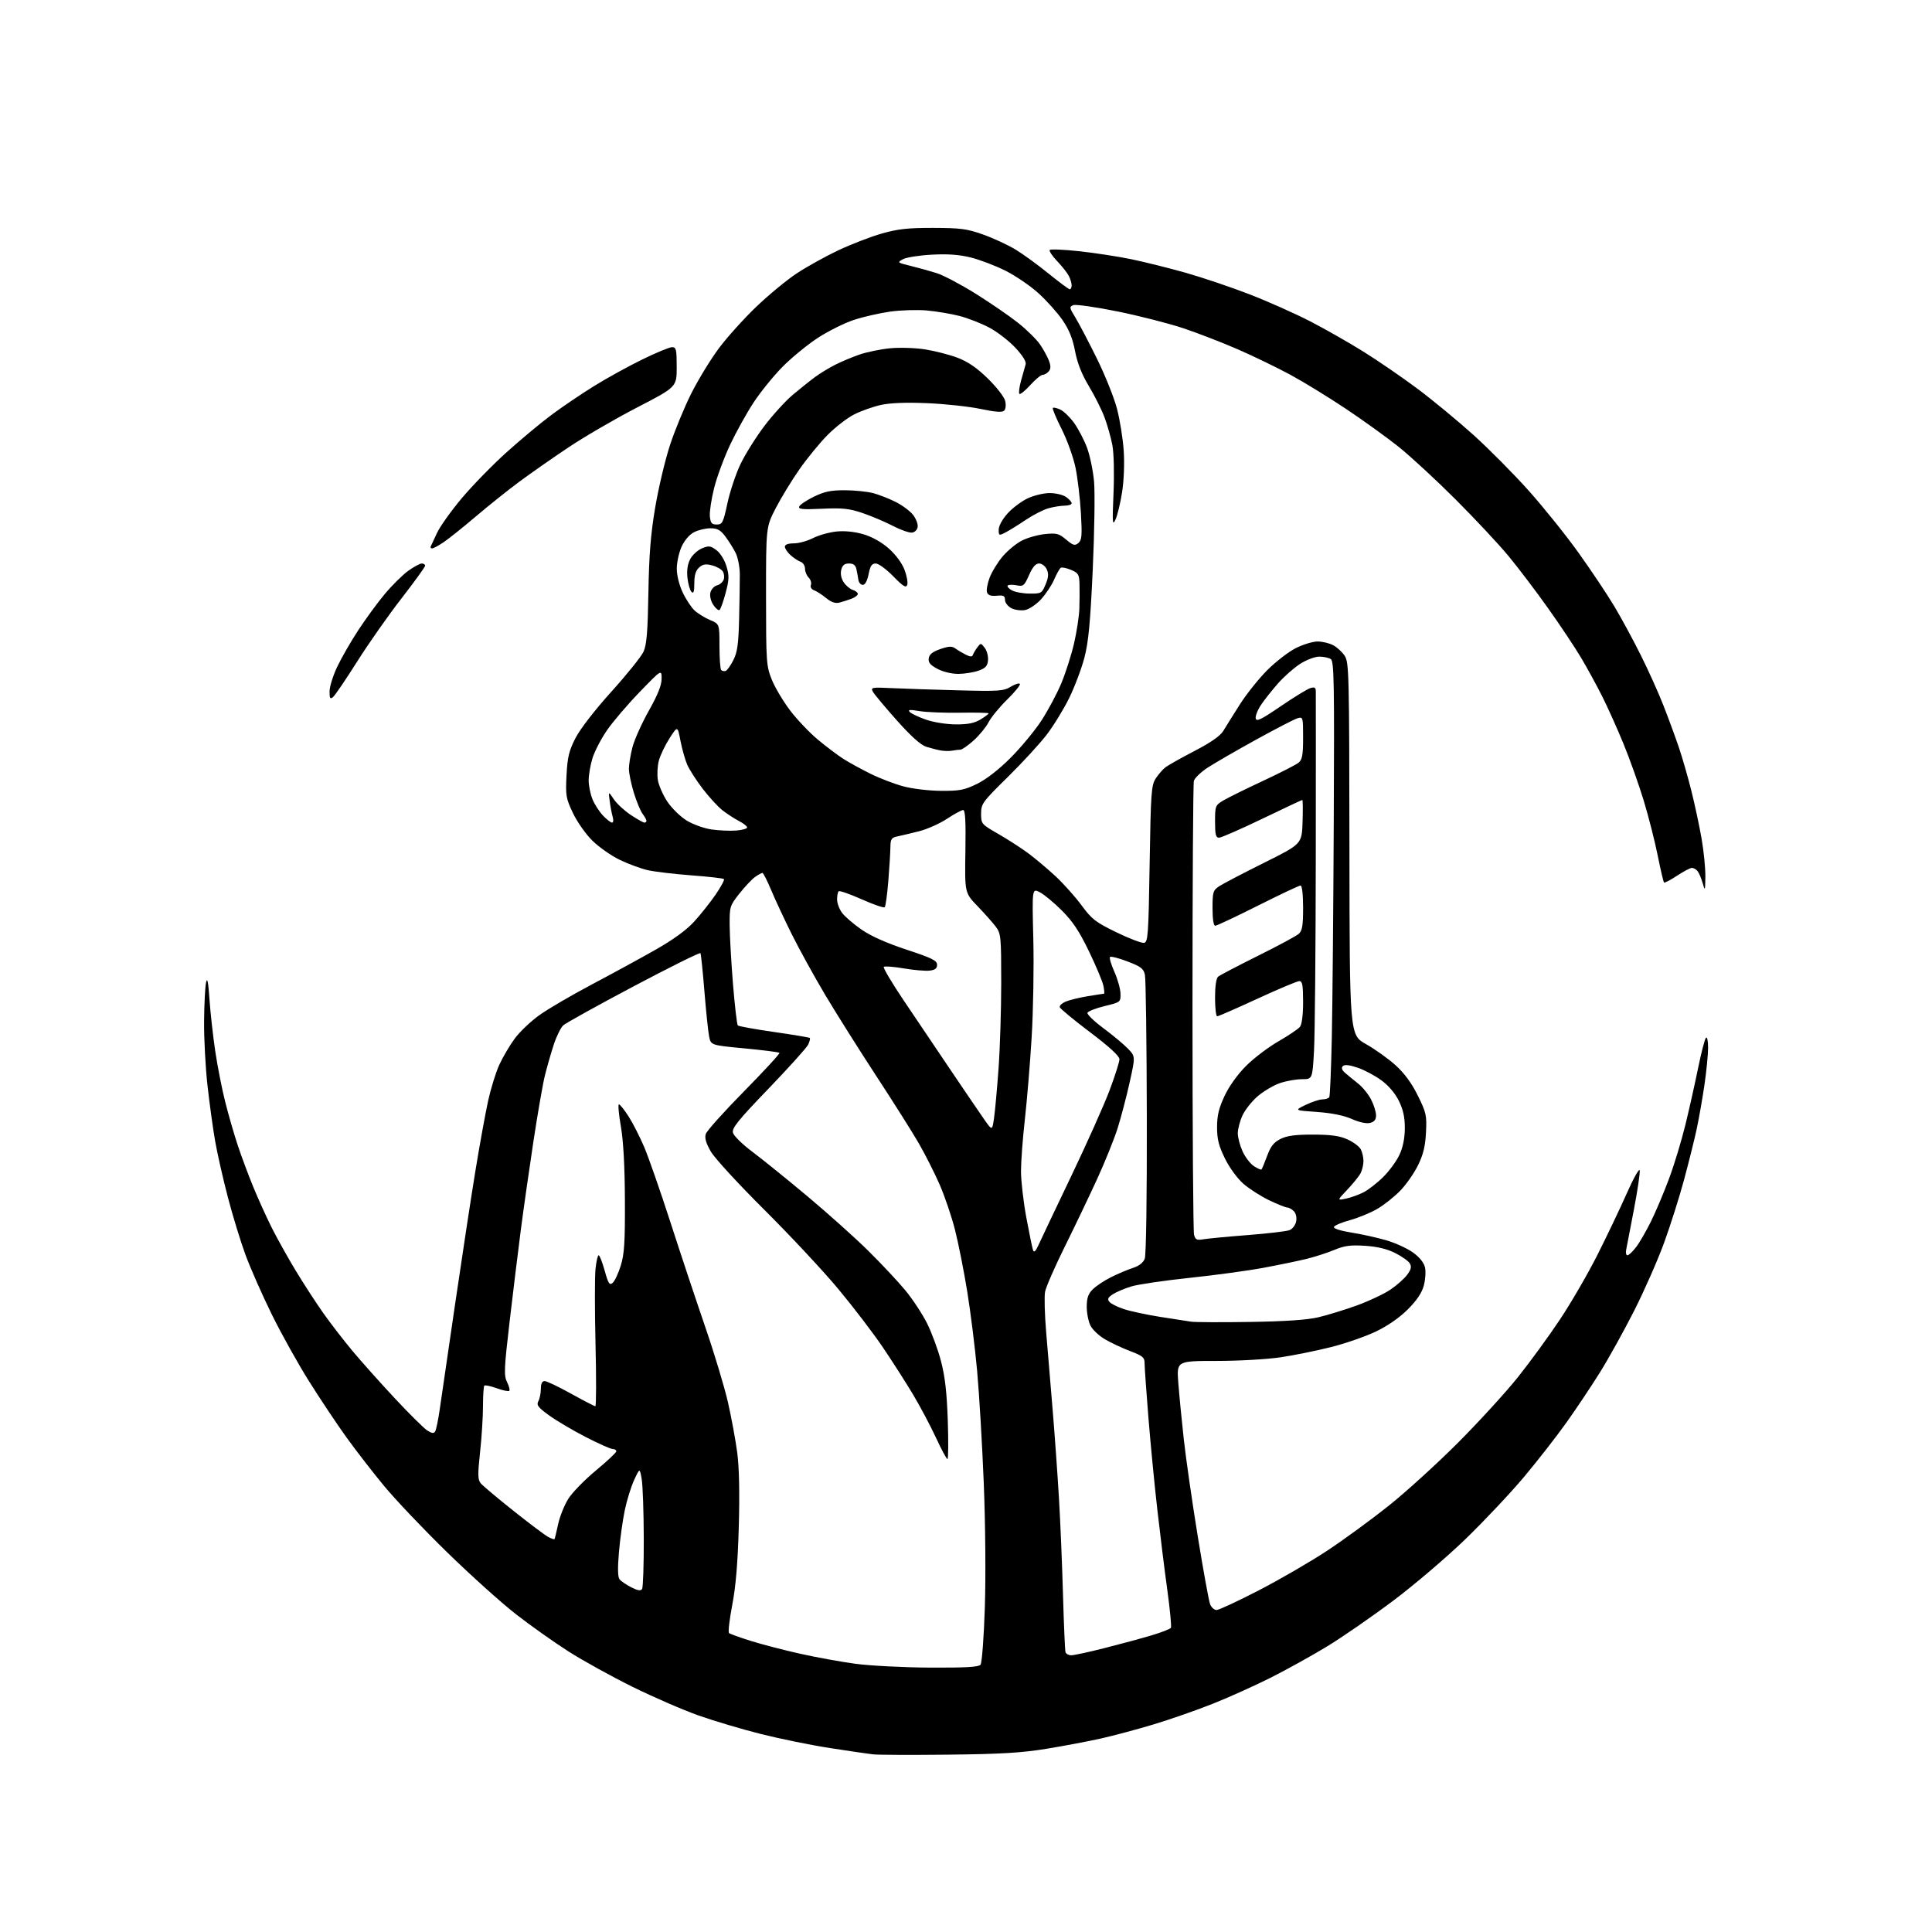 <?xml version="1.0" encoding="UTF-8" standalone="no"?>
<svg 
  version="1.1" 
  xmlns="http://www.w3.org/2000/svg" 
  xmlns:xlink="http://www.w3.org/1999/xlink" 
  xmlns:svg="http://www.w3.org/2000/svg"
  xmlns:rdf="http://www.w3.org/1999/02/22-rdf-syntax-ns#"
  xmlns:cc="http://creativecommons.org/ns#"
  xmlns:dc="http://purl.org/dc/elements/1.1/"
  viewBox="0 0 768 768"
  width="768"
  height="768"
>
<style>svg {background-color: white; }</style>"
<path stroke="none" fill="black" fill-rule="evenodd" d="M377.00,697.50C362.43,697.66 348.93,697.61 347.00,697.38C345.07,697.16 337.43,696.04 330.00,694.89C322.57,693.75 310.25,691.24 302.62,689.33C294.98,687.41 283.73,684.07 277.62,681.90C271.50,679.74 259.75,674.64 251.50,670.57C243.25,666.50 231.79,660.17 226.04,656.51C220.28,652.84 210.85,646.16 205.09,641.67C199.32,637.18 187.04,626.13 177.80,617.12C168.56,608.12 157.29,596.26 152.75,590.77C148.21,585.29 141.45,576.56 137.72,571.37C133.99,566.19 127.34,556.22 122.94,549.22C118.53,542.23 111.83,530.20 108.04,522.50C104.25,514.80 99.56,504.17 97.61,498.88C95.66,493.60 92.49,483.25 90.57,475.88C88.64,468.52 86.36,458.45 85.50,453.50C84.64,448.55 83.28,438.65 82.48,431.50C81.68,424.35 81.07,412.88 81.13,406.00C81.19,399.12 81.54,392.15 81.92,390.50C82.40,388.37 82.79,390.29 83.26,397.14C83.63,402.45 84.65,411.67 85.53,417.64C86.41,423.62 88.20,432.77 89.52,438.00C90.83,443.23 93.11,451.10 94.58,455.50C96.05,459.90 98.82,467.32 100.75,472.00C102.67,476.68 105.97,483.94 108.08,488.15C110.20,492.36 114.47,500.01 117.58,505.15C120.69,510.29 125.62,517.88 128.53,522.00C131.45,526.12 136.68,532.91 140.17,537.08C143.65,541.24 151.18,549.68 156.91,555.82C162.63,561.95 168.43,567.70 169.78,568.59C171.61,569.79 172.44,569.91 172.98,569.03C173.38,568.38 174.21,564.40 174.81,560.18C175.42,555.95 178.18,537.03 180.95,518.12C183.72,499.21 187.35,475.40 189.02,465.20C190.69,454.99 192.94,442.62 194.01,437.70C195.09,432.78 197.09,426.29 198.48,423.27C199.86,420.25 202.61,415.57 204.60,412.87C206.58,410.17 211.00,405.96 214.43,403.52C217.85,401.07 227.14,395.64 235.08,391.44C243.01,387.25 254.39,381.04 260.36,377.66C267.52,373.60 272.81,369.78 275.86,366.44C278.41,363.66 282.26,358.82 284.42,355.69C286.57,352.56 288.08,349.75 287.78,349.44C287.47,349.14 281.66,348.47 274.86,347.97C268.06,347.46 260.25,346.53 257.50,345.91C254.75,345.28 249.73,343.43 246.34,341.79C242.96,340.16 238.06,336.72 235.46,334.16C232.86,331.60 229.39,326.66 227.75,323.20C224.98,317.35 224.79,316.26 225.20,308.20C225.57,300.97 226.17,298.47 228.76,293.41C230.60,289.80 236.41,282.30 243.07,274.91C249.23,268.09 254.98,260.93 255.84,259.00C257.06,256.30 257.49,250.97 257.75,235.56C258.01,220.38 258.66,212.28 260.48,201.56C261.79,193.83 264.42,182.75 266.33,176.94C268.23,171.13 272.04,161.89 274.79,156.42C277.54,150.94 282.47,142.87 285.74,138.48C289.01,134.09 295.70,126.67 300.59,121.98C305.49,117.29 312.73,111.31 316.68,108.70C320.63,106.08 328.05,101.96 333.18,99.53C338.31,97.11 346.10,94.10 350.50,92.84C356.94,91.01 360.93,90.57 371.00,90.59C381.90,90.62 384.44,90.96 390.83,93.24C394.87,94.68 400.64,97.35 403.66,99.18C406.68,101.01 412.60,105.31 416.82,108.75C421.05,112.18 424.84,114.99 425.25,115.00C425.66,115.00 426.00,114.30 426.00,113.43C426.00,112.57 425.50,110.89 424.88,109.68C424.27,108.48 422.16,105.82 420.20,103.77C418.24,101.72 416.94,99.73 417.31,99.35C417.69,98.98 422.98,99.21 429.07,99.87C435.17,100.54 444.38,101.95 449.55,103.01C454.72,104.07 464.47,106.50 471.23,108.40C477.98,110.31 489.47,114.19 496.77,117.02C504.08,119.86 514.85,124.66 520.72,127.68C526.60,130.71 536.15,136.14 541.95,139.76C547.75,143.37 557.45,150.03 563.50,154.55C569.55,159.08 579.54,167.33 585.70,172.88C591.86,178.44 601.76,188.43 607.70,195.07C613.64,201.72 622.58,212.86 627.56,219.83C632.54,226.80 638.91,236.32 641.71,241.00C644.50,245.68 649.26,254.45 652.27,260.50C655.29,266.55 659.34,275.55 661.27,280.50C663.21,285.45 665.94,292.88 667.34,297.00C668.74,301.12 671.01,309.00 672.38,314.50C673.75,320.00 675.58,328.55 676.43,333.50C677.29,338.45 677.95,345.20 677.91,348.50C677.82,354.22 677.77,354.34 676.82,351.00C676.27,349.07 675.36,346.94 674.79,346.25C674.22,345.56 673.21,345.00 672.55,345.00C671.89,345.00 669.22,346.41 666.63,348.12C664.03,349.84 661.71,351.05 661.47,350.80C661.23,350.56 660.10,345.74 658.97,340.10C657.84,334.45 655.33,324.61 653.40,318.23C651.46,311.85 647.83,301.65 645.32,295.56C642.82,289.48 639.03,281.04 636.90,276.82C634.78,272.59 631.05,265.77 628.62,261.65C626.19,257.54 620.25,248.62 615.43,241.84C610.61,235.05 603.50,225.68 599.63,221.00C595.76,216.32 586.27,206.18 578.55,198.46C570.82,190.74 560.67,181.37 556.00,177.63C551.33,173.90 541.88,167.09 535.00,162.50C528.12,157.91 518.23,151.84 513.00,149.01C507.77,146.18 498.44,141.65 492.25,138.95C486.07,136.25 476.25,132.45 470.44,130.50C464.63,128.56 452.81,125.54 444.17,123.79C435.53,122.04 427.66,120.92 426.67,121.30C425.01,121.93 425.07,122.30 427.49,126.24C428.92,128.58 432.77,135.92 436.04,142.55C439.31,149.18 442.91,158.18 444.04,162.55C445.18,166.92 446.37,174.38 446.69,179.13C447.04,184.17 446.77,191.04 446.05,195.63C445.37,199.96 444.20,204.85 443.44,206.50C442.22,209.16 442.13,207.98 442.64,196.00C442.97,188.25 442.78,180.16 442.19,177.00C441.62,173.97 440.22,168.99 439.07,165.93C437.93,162.86 435.12,157.26 432.84,153.48C430.00,148.76 428.27,144.38 427.35,139.57C426.40,134.55 424.96,131.00 422.34,127.20C420.31,124.26 416.02,119.47 412.79,116.55C409.56,113.62 403.67,109.61 399.71,107.62C395.74,105.63 389.57,103.28 386.00,102.38C381.41,101.23 376.85,100.89 370.47,101.23C365.50,101.49 360.32,102.30 358.97,103.03C356.56,104.33 356.64,104.39 362.00,105.70C365.02,106.44 369.68,107.74 372.34,108.57C375.00,109.41 381.98,113.09 387.84,116.75C393.70,120.41 401.30,125.63 404.72,128.35C408.13,131.07 412.05,134.92 413.41,136.90C414.77,138.88 416.37,141.79 416.97,143.37C417.75,145.47 417.73,146.62 416.90,147.62C416.27,148.38 415.19,149.00 414.49,149.00C413.80,149.00 411.57,150.84 409.54,153.09C407.51,155.34 405.57,156.90 405.22,156.56C404.88,156.22 405.19,153.81 405.91,151.22C406.63,148.62 407.44,145.74 407.71,144.81C408.02,143.75 406.50,141.31 403.59,138.20C401.05,135.48 396.39,131.89 393.24,130.22C390.08,128.54 384.78,126.47 381.46,125.61C378.13,124.75 372.28,123.77 368.46,123.42C364.63,123.08 358.05,123.28 353.84,123.87C349.63,124.47 343.13,125.95 339.41,127.18C335.69,128.40 329.24,131.62 325.07,134.33C320.91,137.05 314.57,142.25 311.00,145.88C307.42,149.52 302.28,155.87 299.58,159.98C296.87,164.09 292.70,171.60 290.30,176.66C287.90,181.72 285.02,189.48 283.90,193.91C282.79,198.33 282.01,203.43 282.18,205.23C282.45,207.94 282.92,208.50 284.92,208.50C287.15,208.50 287.49,207.82 289.17,200.03C290.17,195.36 292.50,188.39 294.34,184.53C296.18,180.66 300.44,173.86 303.80,169.41C307.16,164.96 312.29,159.33 315.20,156.89C318.12,154.45 322.07,151.29 324.00,149.87C325.93,148.45 329.50,146.27 331.95,145.02C334.40,143.77 338.78,141.94 341.67,140.94C344.57,139.94 350.02,138.82 353.77,138.45C357.55,138.08 363.75,138.27 367.68,138.88C371.59,139.49 377.42,140.99 380.64,142.21C384.78,143.78 388.32,146.21 392.68,150.47C396.08,153.79 399.18,157.77 399.56,159.32C399.96,160.96 399.80,162.60 399.17,163.23C398.40,164.00 395.73,163.81 389.80,162.56C385.23,161.60 375.72,160.57 368.65,160.27C360.08,159.91 353.91,160.15 350.15,160.98C347.04,161.67 342.27,163.36 339.55,164.74C336.83,166.11 332.09,169.77 329.02,172.87C325.94,175.96 320.91,182.10 317.83,186.50C314.75,190.90 310.50,197.88 308.37,202.00C304.50,209.50 304.50,209.50 304.51,237.00C304.52,263.25 304.63,264.76 306.79,270.14C308.04,273.25 311.31,278.75 314.05,282.37C316.79,285.99 321.79,291.25 325.17,294.06C328.54,296.87 333.15,300.33 335.40,301.76C337.66,303.18 342.46,305.81 346.08,307.60C349.69,309.39 355.54,311.63 359.08,312.58C362.65,313.55 369.29,314.34 374.05,314.37C381.49,314.42 383.36,314.06 388.41,311.59C392.04,309.81 397.04,305.93 401.70,301.27C405.81,297.16 411.34,290.48 413.98,286.44C416.62,282.39 420.18,275.71 421.90,271.60C423.61,267.48 425.88,260.38 426.94,255.81C428.00,251.24 428.95,245.03 429.06,242.00C429.16,238.97 429.19,234.57 429.12,232.20C429.01,228.35 428.66,227.76 425.76,226.54C423.98,225.79 422.14,225.41 421.68,225.70C421.21,225.99 420.03,228.08 419.05,230.36C418.07,232.64 415.71,236.18 413.82,238.24C411.91,240.31 409.08,242.21 407.44,242.51C405.82,242.81 403.38,242.46 402.00,241.75C400.63,241.03 399.50,239.56 399.50,238.47C399.50,236.85 398.92,236.56 396.24,236.81C393.97,237.03 392.80,236.65 392.37,235.53C392.03,234.65 392.50,231.98 393.40,229.61C394.31,227.24 396.66,223.42 398.63,221.12C400.60,218.81 404.02,216.01 406.24,214.88C408.45,213.75 412.58,212.59 415.41,212.30C419.98,211.83 420.94,212.08 423.80,214.49C426.58,216.83 427.27,217.02 428.66,215.87C430.04,214.72 430.19,212.97 429.68,204.00C429.35,198.22 428.39,190.11 427.55,185.99C426.71,181.87 424.22,174.93 422.02,170.57C419.83,166.21 418.25,162.42 418.51,162.16C418.78,161.89 420.10,162.18 421.46,162.80C422.82,163.42 425.28,165.79 426.93,168.07C428.58,170.35 430.90,174.75 432.07,177.86C433.24,180.96 434.52,187.08 434.91,191.47C435.29,195.85 435.06,211.60 434.38,226.47C433.41,247.65 432.69,255.22 431.06,261.45C429.92,265.82 427.20,273.02 425.03,277.45C422.86,281.88 418.85,288.43 416.12,292.00C413.39,295.57 406.40,303.18 400.58,308.91C390.53,318.79 390.00,319.52 390.00,323.44C390.00,327.49 390.13,327.65 396.75,331.45C400.46,333.58 405.81,337.03 408.64,339.11C411.46,341.19 416.41,345.36 419.64,348.36C422.86,351.37 427.52,356.59 430.00,359.96C434.00,365.41 435.53,366.59 443.80,370.61C448.91,373.10 453.86,374.98 454.80,374.80C456.34,374.50 456.55,371.65 457.00,343.44C457.46,315.02 457.66,312.16 459.42,309.45C460.48,307.83 462.22,305.82 463.30,305.00C464.38,304.18 469.59,301.25 474.88,298.50C481.42,295.10 485.08,292.54 486.31,290.50C487.30,288.85 490.26,284.12 492.88,280.00C495.50,275.88 500.42,269.73 503.80,266.35C507.19,262.97 512.31,259.03 515.18,257.60C518.05,256.17 521.90,255.00 523.75,255.00C525.59,255.00 528.36,255.65 529.90,256.45C531.44,257.25 533.52,259.15 534.53,260.68C536.25,263.31 536.35,267.61 536.42,337.43C536.50,411.40 536.50,411.40 543.00,415.05C546.58,417.06 551.86,420.83 554.73,423.43C558.28,426.63 561.14,430.53 563.60,435.50C566.96,442.30 567.20,443.39 566.85,450.17C566.58,455.63 565.77,458.96 563.68,463.22C562.14,466.36 558.97,470.91 556.62,473.32C554.28,475.73 550.19,478.98 547.53,480.53C544.88,482.09 539.98,484.11 536.66,485.02C533.33,485.93 530.45,487.15 530.25,487.74C530.05,488.36 532.92,489.28 537.20,489.96C541.21,490.60 547.45,491.98 551.06,493.03C554.67,494.08 559.46,496.28 561.72,497.91C564.33,499.80 566.05,501.96 566.47,503.86C566.83,505.49 566.61,508.73 565.98,511.06C565.21,513.93 563.17,516.96 559.62,520.51C556.34,523.79 551.62,527.06 546.95,529.30C542.85,531.26 534.86,534.04 529.18,535.47C523.51,536.90 514.51,538.73 509.18,539.53C503.82,540.34 492.42,540.99 483.61,540.99C467.72,541.00 467.72,541.00 468.40,549.75C468.77,554.56 469.74,564.58 470.56,572.00C471.37,579.42 473.86,596.75 476.09,610.50C478.32,624.25 480.55,636.51 481.05,637.75C481.55,638.99 482.70,640.00 483.62,640.00C484.53,640.00 492.08,636.49 500.39,632.19C508.70,627.90 520.90,620.82 527.50,616.47C534.10,612.12 545.12,604.07 552.00,598.58C558.88,593.10 571.26,581.83 579.53,573.55C587.79,565.27 598.51,553.55 603.35,547.50C608.19,541.45 615.73,531.10 620.12,524.50C624.51,517.90 631.17,506.43 634.92,499.00C638.67,491.57 643.93,480.55 646.61,474.51C649.28,468.46 651.62,464.29 651.81,465.24C651.99,466.19 650.96,473.17 649.52,480.74C648.09,488.31 646.70,495.51 646.44,496.75C646.17,497.99 646.40,499.00 646.93,499.00C647.46,499.00 649.02,497.53 650.38,495.74C651.75,493.95 654.42,489.33 656.31,485.49C658.21,481.65 661.42,474.04 663.45,468.59C665.49,463.15 668.42,453.47 669.98,447.09C671.53,440.72 673.81,430.55 675.04,424.50C676.27,418.45 677.66,413.07 678.14,412.55C678.63,412.00 679.00,413.71 678.99,416.55C678.99,419.27 678.32,426.00 677.51,431.50C676.70,437.00 675.30,444.88 674.42,449.00C673.53,453.12 671.28,462.12 669.43,469.00C667.58,475.88 664.01,487.12 661.51,494.00C659.01,500.87 653.66,513.02 649.62,521.00C645.58,528.97 639.47,540.00 636.03,545.50C632.60,551.00 626.59,560.00 622.67,565.50C618.76,571.00 611.21,580.67 605.91,587.00C600.61,593.33 590.18,604.41 582.74,611.63C575.28,618.86 562.33,629.92 553.86,636.28C545.41,642.62 533.55,650.82 527.50,654.50C521.45,658.18 511.32,663.79 505.00,666.97C498.68,670.14 488.32,674.80 482.00,677.31C475.68,679.82 465.13,683.50 458.56,685.48C451.99,687.46 442.54,689.99 437.56,691.10C432.58,692.21 422.88,694.04 416.00,695.17C406.13,696.78 397.91,697.27 377.00,697.50zM369.63,662.90C383.83,662.97 389.02,662.68 389.77,661.75C390.34,661.06 391.10,650.94 391.49,639.00C391.89,626.63 391.71,605.61 391.06,589.50C390.44,574.10 389.25,554.08 388.43,545.00C387.61,535.92 385.84,521.75 384.51,513.50C383.17,505.25 380.97,494.16 379.62,488.85C378.27,483.55 375.52,475.45 373.51,470.85C371.50,466.26 367.78,458.90 365.24,454.50C362.71,450.10 355.09,438.05 348.33,427.72C341.57,417.38 332.45,402.91 328.07,395.56C323.70,388.21 317.69,377.31 314.73,371.35C311.76,365.38 308.07,357.46 306.52,353.75C304.97,350.04 303.42,347.00 303.07,347.00C302.73,347.00 301.42,347.72 300.17,348.59C298.93,349.47 296.13,352.43 293.95,355.18C290.11,360.04 290.00,360.40 290.05,367.84C290.08,372.05 290.68,382.59 291.38,391.25C292.09,399.92 292.95,407.28 293.29,407.63C293.64,407.97 300.12,409.14 307.71,410.23C315.29,411.32 321.69,412.39 321.91,412.60C322.14,412.82 321.84,414.01 321.26,415.25C320.67,416.49 313.57,424.37 305.49,432.77C293.39,445.34 290.89,448.44 291.36,450.27C291.66,451.50 295.13,454.90 299.05,457.83C302.97,460.76 312.82,468.72 320.93,475.51C329.05,482.30 339.94,492.06 345.12,497.18C350.31,502.31 356.92,509.35 359.81,512.84C362.70,516.33 366.60,522.23 368.48,525.96C370.35,529.68 372.87,536.50 374.07,541.11C375.67,547.24 376.39,553.62 376.76,564.75C377.04,573.14 376.98,580.00 376.63,580.00C376.27,580.00 374.21,576.17 372.05,571.48C369.88,566.80 365.76,559.04 362.89,554.23C360.01,549.43 354.61,541.00 350.89,535.50C347.17,530.00 339.26,519.65 333.32,512.50C327.38,505.35 314.15,491.18 303.92,481.00C293.68,470.82 284.08,460.38 282.58,457.78C280.64,454.43 280.05,452.40 280.56,450.78C280.96,449.53 287.82,441.87 295.82,433.76C303.81,425.65 310.12,418.79 309.85,418.52C309.58,418.24 303.33,417.45 295.97,416.75C282.59,415.49 282.59,415.49 281.88,411.99C281.50,410.07 280.66,401.99 280.01,394.03C279.37,386.07 278.66,379.26 278.44,378.90C278.21,378.53 266.26,384.47 251.88,392.08C237.50,399.70 224.91,406.68 223.91,407.58C222.91,408.49 221.19,411.99 220.09,415.37C218.99,418.74 217.43,424.20 216.61,427.50C215.79,430.80 213.75,442.50 212.08,453.50C210.41,464.50 208.13,480.48 207.02,489.00C205.92,497.52 203.91,513.95 202.56,525.50C200.38,544.20 200.27,546.82 201.56,549.41C202.36,551.01 202.76,552.58 202.45,552.88C202.14,553.19 199.90,552.73 197.48,551.86C195.05,550.98 192.82,550.51 192.53,550.80C192.24,551.09 192.00,554.75 192.00,558.92C192.00,563.09 191.48,571.32 190.84,577.21C189.87,586.18 189.91,588.19 191.09,589.63C191.87,590.57 197.70,595.48 204.05,600.53C210.40,605.58 216.63,610.27 217.89,610.94C219.14,611.61 220.28,612.01 220.42,611.83C220.55,611.65 221.21,608.97 221.87,605.88C222.54,602.79 224.38,598.22 225.96,595.73C227.54,593.24 232.47,588.19 236.92,584.51C241.36,580.83 245.00,577.41 245.00,576.91C245.00,576.41 244.34,576.00 243.53,576.00C242.72,576.00 237.89,573.85 232.78,571.21C227.68,568.58 221.14,564.72 218.26,562.63C213.85,559.43 213.18,558.54 214.01,556.98C214.55,555.96 215.00,553.75 215.00,552.07C215.00,550.01 215.49,549.00 216.50,549.00C217.32,549.00 222.05,551.25 227.00,554.00C231.95,556.75 236.30,559.00 236.66,559.00C237.02,559.00 237.05,547.96 236.73,534.47C236.41,520.98 236.40,507.48 236.72,504.47C237.03,501.46 237.59,499.00 237.98,499.00C238.36,499.00 239.43,501.74 240.37,505.10C241.81,510.28 242.28,511.01 243.54,509.97C244.35,509.29 245.80,506.21 246.76,503.12C248.19,498.50 248.48,493.84 248.41,477.00C248.35,463.51 247.80,453.51 246.80,447.75C245.96,442.94 245.62,439.00 246.03,439.00C246.45,439.00 248.18,441.16 249.87,443.79C251.56,446.43 254.37,451.94 256.11,456.04C257.85,460.14 262.55,473.62 266.55,486.00C270.54,498.38 276.76,517.05 280.35,527.50C283.95,537.95 288.01,551.45 289.39,557.50C290.76,563.55 292.42,572.55 293.07,577.50C293.84,583.37 294.05,593.62 293.68,607.00C293.27,621.29 292.49,630.68 291.08,637.99C289.98,643.75 289.39,648.77 289.79,649.14C290.18,649.51 294.10,650.93 298.50,652.30C302.90,653.68 311.68,655.96 318.00,657.37C324.32,658.79 334.23,660.59 340.00,661.37C345.77,662.15 359.11,662.84 369.63,662.90zM425.86,658.00C426.92,658.00 432.90,656.71 439.14,655.12C445.39,653.54 453.74,651.28 457.71,650.09C461.68,648.91 465.16,647.56 465.45,647.09C465.74,646.62 465.09,639.77 464.00,631.87C462.91,623.96 461.13,609.61 460.04,599.97C458.94,590.32 457.36,573.97 456.52,563.64C455.69,553.30 455.00,543.59 455.00,542.06C455.00,539.59 454.35,539.03 449.25,537.08C446.09,535.87 441.59,533.77 439.26,532.40C436.92,531.04 434.33,528.61 433.51,527.01C432.68,525.41 432.00,522.03 432.00,519.50C432.00,516.00 432.56,514.34 434.37,512.54C435.68,511.23 438.94,509.06 441.62,507.72C444.31,506.37 448.22,504.72 450.31,504.04C452.79,503.24 454.45,501.94 455.06,500.34C455.61,498.90 455.95,475.51 455.88,444.18C455.82,414.66 455.48,389.17 455.13,387.55C454.59,385.03 453.57,384.24 448.19,382.19C444.72,380.86 441.60,380.07 441.25,380.41C440.91,380.76 441.68,383.40 442.97,386.27C444.26,389.15 445.36,393.05 445.41,394.94C445.50,398.36 445.46,398.39 439.07,399.94C435.54,400.80 432.48,402.01 432.28,402.62C432.08,403.24 434.97,406.02 438.71,408.79C442.44,411.57 446.81,415.22 448.42,416.90C451.34,419.96 451.34,419.96 449.06,430.23C447.81,435.88 445.66,444.05 444.30,448.40C442.94,452.74 439.21,461.97 436.03,468.90C432.84,475.83 427.05,487.93 423.16,495.79C419.26,503.65 415.79,511.62 415.43,513.50C415.08,515.38 415.28,522.67 415.88,529.71C416.48,536.74 417.63,550.60 418.45,560.50C419.27,570.40 420.39,586.15 420.95,595.50C421.51,604.85 422.23,622.17 422.56,634.00C422.90,645.83 423.34,656.06 423.55,656.75C423.76,657.44 424.80,658.00 425.86,658.00zM255.23,631.65C255.64,631.02 255.94,621.95 255.91,611.50C255.88,601.05 255.51,590.48 255.09,588.00C254.32,583.50 254.32,583.50 252.10,588.28C250.88,590.91 249.20,596.31 248.37,600.28C247.54,604.25 246.49,611.77 246.04,617.00C245.49,623.42 245.57,626.93 246.29,627.82C246.88,628.54 248.96,629.96 250.93,630.97C253.51,632.30 254.70,632.48 255.23,631.65zM497.00,525.49C510.82,525.28 519.63,524.68 524.02,523.65C527.61,522.81 534.50,520.69 539.34,518.95C544.17,517.20 550.20,514.36 552.74,512.63C555.28,510.91 558.28,508.25 559.40,506.71C560.95,504.61 561.19,503.51 560.41,502.21C559.85,501.27 557.23,499.42 554.59,498.09C551.34,496.46 547.47,495.54 542.60,495.22C536.85,494.86 534.43,495.18 530.46,496.84C527.73,497.98 522.80,499.58 519.50,500.40C516.20,501.21 508.49,502.81 502.36,503.95C496.24,505.10 482.96,506.91 472.86,507.97C462.76,509.04 452.34,510.57 449.70,511.38C447.06,512.18 443.77,513.58 442.38,514.48C440.41,515.78 440.11,516.43 441.01,517.51C441.64,518.27 444.26,519.57 446.83,520.41C449.40,521.25 455.77,522.61 461.00,523.45C466.23,524.28 471.85,525.15 473.50,525.39C475.15,525.62 485.73,525.67 497.00,525.49zM412.78,495.00C413.65,493.07 419.48,480.79 425.75,467.69C432.02,454.60 438.91,439.18 441.07,433.43C443.23,427.68 445.00,422.11 445.00,421.07C445.00,419.80 441.06,416.18 433.32,410.33C426.89,405.47 421.47,401.00 421.28,400.39C421.08,399.77 422.18,398.76 423.71,398.12C425.25,397.49 429.20,396.53 432.50,395.99C435.80,395.45 438.67,395.01 438.88,395.01C439.08,395.00 438.97,393.60 438.63,391.89C438.29,390.18 435.71,384.03 432.91,378.22C429.07,370.25 426.42,366.26 422.13,361.97C419.00,358.84 415.05,355.56 413.35,354.68C410.26,353.09 410.26,353.09 410.76,373.29C411.03,384.41 410.73,402.03 410.09,412.45C409.46,422.87 408.24,437.50 407.40,444.95C406.56,452.40 405.87,461.67 405.86,465.55C405.86,469.42 406.82,477.75 407.99,484.05C409.16,490.35 410.36,496.18 410.66,497.00C411.04,498.03 411.69,497.41 412.78,495.00zM478.39,492.63C480.10,492.33 488.02,491.58 496.00,490.96C503.98,490.34 511.45,489.46 512.62,489.00C513.78,488.54 514.96,486.98 515.24,485.53C515.54,483.95 515.16,482.30 514.30,481.44C513.51,480.65 512.33,480.00 511.68,480.00C511.03,480.00 507.80,478.70 504.50,477.12C501.20,475.53 496.61,472.59 494.29,470.58C491.86,468.46 488.76,464.22 486.94,460.53C484.47,455.51 483.80,452.87 483.80,448.09C483.80,443.45 484.50,440.53 486.78,435.65C488.60,431.77 491.94,427.11 495.33,423.72C498.39,420.65 504.18,416.26 508.20,413.95C512.21,411.64 516.06,409.05 516.75,408.19C517.52,407.21 518.00,403.45 518.00,398.31C518.00,391.62 517.71,390.00 516.51,390.00C515.70,390.00 508.20,393.15 499.86,397.00C491.52,400.85 484.31,404.00 483.85,404.00C483.38,404.00 483.00,400.68 483.00,396.62C483.00,391.94 483.46,388.87 484.25,388.22C484.94,387.65 492.02,383.95 500.00,379.98C507.98,376.02 515.29,372.08 516.25,371.24C517.67,369.98 518.00,368.01 518.00,360.85C518.00,355.58 517.59,352.00 516.99,352.00C516.44,352.00 508.82,355.60 500.06,360.00C491.30,364.40 483.65,368.00 483.07,368.00C482.41,368.00 482.00,365.30 482.00,361.02C482.00,354.56 482.20,353.92 484.68,352.27C486.16,351.30 494.15,347.12 502.43,343.00C517.50,335.50 517.50,335.50 517.79,326.75C517.95,321.94 517.90,318.00 517.69,318.00C517.47,318.00 510.29,321.37 501.73,325.50C493.17,329.62 485.45,333.00 484.58,333.00C483.30,333.00 483.00,331.76 483.00,326.58C483.00,320.41 483.12,320.09 486.25,318.22C488.04,317.15 495.12,313.65 502.00,310.44C508.88,307.23 515.29,303.95 516.25,303.15C517.66,301.97 518.00,300.07 518.00,293.28C518.00,285.02 517.96,284.88 515.75,285.53C514.51,285.90 507.09,289.74 499.25,294.06C491.41,298.39 482.77,303.38 480.06,305.15C477.35,306.93 474.88,309.31 474.58,310.44C474.28,311.57 474.03,352.10 474.03,400.50C474.03,448.90 474.31,489.55 474.65,490.84C475.18,492.82 475.75,493.09 478.39,492.63zM535.00,476.48C536.92,476.08 540.08,474.96 542.00,473.98C543.92,473.00 547.47,470.25 549.87,467.85C552.28,465.46 555.19,461.48 556.33,459.00C557.70,456.05 558.42,452.43 558.44,448.50C558.46,444.19 557.80,441.14 556.10,437.67C554.62,434.64 552.01,431.56 549.12,429.44C546.58,427.58 542.32,425.31 539.66,424.41C536.40,423.31 534.49,423.11 533.81,423.79C533.13,424.47 533.40,425.33 534.65,426.44C535.67,427.34 537.98,429.24 539.79,430.66C541.61,432.09 543.97,434.98 545.04,437.09C546.12,439.19 547.00,442.01 547.00,443.35C547.00,445.08 546.31,445.96 544.61,446.38C543.16,446.75 540.31,446.13 537.36,444.82C534.18,443.41 529.39,442.44 523.50,442.02C514.50,441.39 514.50,441.39 519.00,439.22C521.48,438.02 524.49,437.03 525.69,437.02C526.90,437.01 528.12,436.62 528.41,436.15C528.70,435.67 529.15,424.99 529.42,412.40C529.68,399.80 530.03,361.02 530.19,326.21C530.45,270.91 530.30,262.80 529.00,261.98C528.17,261.46 526.13,261.02 524.45,261.02C522.77,261.01 519.38,262.27 516.93,263.83C514.48,265.38 510.51,268.87 508.11,271.58C505.71,274.29 502.64,278.16 501.29,280.18C499.93,282.20 498.98,284.64 499.16,285.58C499.44,286.97 501.33,286.05 509.05,280.78C514.30,277.20 519.59,273.95 520.80,273.56C522.51,273.02 523.01,273.27 523.05,274.68C523.08,275.68 523.08,305.75 523.04,341.50C523.00,377.25 522.69,411.56 522.34,417.75C521.71,429.00 521.71,429.00 517.53,429.00C515.24,429.00 511.30,429.70 508.79,430.55C506.29,431.41 502.32,433.75 499.98,435.75C497.64,437.75 494.90,441.21 493.89,443.44C492.87,445.67 492.04,448.85 492.04,450.50C492.04,452.15 492.90,455.38 493.94,457.67C494.98,459.97 497.01,462.62 498.45,463.56C499.89,464.50 501.24,465.09 501.46,464.87C501.68,464.65 502.69,462.23 503.70,459.49C505.10,455.67 506.35,454.09 509.02,452.75C511.61,451.45 514.92,451.01 522.00,451.02C529.15,451.04 532.53,451.51 535.67,452.94C537.96,453.98 540.32,455.74 540.92,456.85C541.51,457.96 542.00,460.05 542.00,461.50C542.00,462.95 541.50,465.11 540.88,466.32C540.27,467.52 537.91,470.46 535.63,472.85C531.50,477.21 531.50,477.21 535.00,476.48zM395.14,444.50C395.54,441.75 396.35,432.89 396.93,424.81C397.52,416.73 398.00,401.38 398.00,390.70C398.00,372.34 397.88,371.11 395.84,368.38C394.65,366.80 391.39,363.12 388.59,360.21C383.50,354.93 383.50,354.93 383.76,338.46C383.96,326.48 383.71,322.00 382.87,322.00C382.23,322.00 379.37,323.55 376.50,325.45C373.64,327.35 368.64,329.59 365.40,330.42C362.15,331.24 358.26,332.17 356.75,332.48C354.35,332.97 353.99,333.52 353.95,336.77C353.92,338.82 353.55,344.89 353.12,350.25C352.68,355.61 352.04,360.29 351.69,360.64C351.34,360.99 347.21,359.57 342.52,357.48C337.83,355.39 333.71,353.96 333.37,354.30C333.03,354.64 332.75,356.10 332.75,357.55C332.75,359.00 333.63,361.38 334.71,362.84C335.78,364.30 339.24,367.29 342.40,369.48C346.15,372.09 352.36,374.86 360.32,377.49C370.48,380.84 372.50,381.84 372.50,383.51C372.50,384.98 371.72,385.59 369.50,385.84C367.85,386.03 363.23,385.63 359.23,384.95C355.23,384.27 351.67,384.00 351.32,384.35C350.97,384.70 354.55,390.73 359.27,397.74C363.99,404.76 372.41,417.25 377.98,425.50C383.54,433.75 389.52,442.52 391.25,445.00C394.41,449.50 394.41,449.50 395.14,444.50zM292.64,330.15C295.04,329.96 297.00,329.41 297.00,328.92C297.00,328.44 295.54,327.30 293.76,326.37C291.97,325.45 289.02,323.53 287.19,322.10C285.37,320.67 281.81,316.80 279.30,313.50C276.78,310.20 274.04,305.93 273.19,304.00C272.35,302.07 271.14,297.80 270.50,294.50C269.35,288.50 269.35,288.50 266.15,293.48C264.39,296.23 262.48,300.21 261.91,302.35C261.33,304.48 261.16,307.99 261.52,310.14C261.89,312.29 263.61,316.16 265.34,318.75C267.08,321.33 270.52,324.68 273.00,326.20C275.48,327.72 279.93,329.31 282.89,329.73C285.85,330.15 290.24,330.34 292.64,330.15zM243.30,327.00C243.81,327.00 243.93,325.99 243.56,324.75C243.20,323.51 242.66,320.70 242.37,318.50C241.84,314.50 241.84,314.50 243.99,317.70C245.17,319.46 248.21,322.27 250.74,323.95C253.27,325.63 255.72,327.00 256.17,327.00C256.63,327.00 256.99,326.66 256.97,326.25C256.95,325.84 256.26,324.61 255.44,323.51C254.61,322.42 253.05,318.66 251.97,315.16C250.89,311.66 250.00,307.36 250.00,305.60C250.00,303.85 250.65,299.96 251.43,296.96C252.22,293.96 255.15,287.45 257.93,282.50C261.49,276.18 263.00,272.39 263.00,269.78C263.00,266.07 263.00,266.07 254.25,275.11C249.44,280.08 243.59,286.93 241.26,290.33C238.93,293.72 236.34,298.72 235.51,301.43C234.68,304.14 234.00,308.10 234.00,310.21C234.00,312.33 234.70,315.74 235.55,317.78C236.41,319.83 238.29,322.74 239.74,324.25C241.19,325.76 242.79,327.00 243.30,327.00zM378.50,298.40C377.40,298.60 375.38,298.57 374.00,298.33C372.62,298.09 370.02,297.42 368.21,296.85C366.00,296.16 362.15,292.70 356.42,286.27C351.75,281.02 347.49,275.91 346.96,274.93C346.06,273.25 346.58,273.16 354.75,273.55C359.56,273.78 371.41,274.17 381.08,274.42C397.08,274.84 398.95,274.71 401.80,272.98C403.52,271.93 405.15,271.43 405.42,271.87C405.69,272.30 403.42,275.10 400.37,278.08C397.33,281.06 394.01,285.11 392.99,287.07C391.98,289.03 389.31,292.29 387.07,294.32C384.83,296.34 382.43,298.01 381.75,298.01C381.06,298.02 379.60,298.19 378.50,298.40zM380.00,287.96C384.76,287.98 387.37,287.46 389.75,286.01C391.54,284.92 393.00,283.83 393.00,283.58C393.00,283.33 387.94,283.21 381.75,283.31C375.56,283.42 368.25,283.13 365.50,282.67C361.59,282.02 360.76,282.10 361.68,283.05C362.33,283.71 365.25,285.09 368.18,286.10C371.16,287.13 376.36,287.95 380.00,287.96zM132.40,277.08C131.25,278.04 131.00,277.65 131.00,274.87C131.00,273.02 132.36,268.64 134.01,265.14C135.67,261.63 139.41,255.11 142.34,250.64C145.26,246.16 150.01,239.66 152.90,236.20C155.79,232.73 159.99,228.57 162.23,226.95C164.47,225.33 166.91,224.00 167.65,224.00C168.39,224.00 169.00,224.40 169.00,224.88C169.00,225.36 164.75,231.23 159.56,237.93C154.36,244.62 146.44,255.91 141.96,263.01C137.47,270.11 133.17,276.44 132.40,277.08zM381.00,267.88C378.37,267.90 374.92,267.08 372.69,265.90C369.78,264.37 368.95,263.37 369.19,261.69C369.41,260.12 370.71,259.08 373.78,258.02C377.21,256.84 378.39,256.79 379.78,257.78C380.72,258.46 382.59,259.57 383.92,260.25C385.63,261.11 386.45,261.15 386.71,260.38C386.91,259.78 387.70,258.43 388.47,257.39C389.85,255.54 389.91,255.54 391.43,257.50C392.29,258.60 392.88,260.81 392.75,262.42C392.55,264.75 391.80,265.59 389.00,266.59C387.07,267.28 383.48,267.86 381.00,267.88zM288.44,266.72C289.02,266.54 290.40,264.62 291.50,262.45C293.12,259.26 293.56,256.09 293.81,246.00C293.98,239.12 294.10,231.14 294.09,228.25C294.07,225.37 293.32,221.54 292.41,219.75C291.50,217.96 289.67,215.04 288.33,213.25C286.40,210.67 285.18,210.00 282.40,210.00C280.48,210.00 277.54,210.70 275.87,211.57C274.06,212.50 272.08,214.81 270.94,217.32C269.90,219.62 269.04,223.53 269.03,226.00C269.02,228.67 269.98,232.53 271.38,235.50C272.67,238.25 274.81,241.49 276.13,242.70C277.45,243.91 280.21,245.61 282.26,246.47C286.00,248.03 286.00,248.03 286.00,256.85C286.00,261.70 286.31,265.98 286.69,266.35C287.07,266.73 287.85,266.90 288.44,266.72zM286.00,242.50C285.57,242.77 284.46,241.82 283.52,240.40C282.53,238.88 282.07,236.87 282.40,235.53C282.72,234.27 283.88,233.00 284.98,232.71C286.09,232.43 287.29,231.41 287.65,230.46C288.02,229.51 287.87,228.02 287.33,227.16C286.78,226.29 284.86,225.20 283.06,224.74C280.52,224.08 279.36,224.27 277.89,225.60C276.56,226.80 276.00,228.67 276.00,231.85C276.00,235.19 275.70,236.10 274.89,235.29C274.27,234.67 273.55,232.18 273.28,229.75C272.95,226.84 273.31,224.30 274.34,222.31C275.20,220.64 277.31,218.70 279.02,217.99C281.77,216.85 282.43,216.93 284.80,218.70C286.34,219.85 288.02,222.56 288.78,225.10C289.91,228.88 289.86,230.38 288.43,235.76C287.52,239.21 286.42,242.24 286.00,242.50zM333.61,239.56C332.05,239.95 330.39,239.37 328.41,237.74C326.81,236.42 324.67,235.04 323.65,234.66C322.55,234.26 322.02,233.39 322.35,232.52C322.66,231.72 322.26,230.40 321.46,229.60C320.66,228.80 320.00,227.20 320.00,226.04C320.00,224.88 319.21,223.66 318.25,223.32C317.29,222.98 315.49,221.79 314.25,220.68C313.01,219.56 312.00,218.05 312.00,217.33C312.00,216.47 313.27,216.00 315.54,216.00C317.49,216.00 320.92,215.06 323.17,213.91C325.42,212.77 329.59,211.59 332.45,211.29C335.77,210.95 339.65,211.34 343.16,212.36C346.63,213.37 350.37,215.46 353.26,218.00C356.04,220.45 358.52,223.79 359.55,226.48C360.48,228.92 360.97,231.65 360.63,232.53C360.14,233.80 358.97,233.08 355.07,229.07C352.35,226.28 349.23,224.00 348.12,224.00C346.56,224.00 345.93,224.94 345.28,228.25C344.75,230.92 343.89,232.50 342.98,232.50C342.18,232.50 341.39,231.60 341.22,230.50C341.06,229.40 340.71,227.49 340.44,226.25C340.10,224.66 339.24,224.00 337.50,224.00C335.71,224.00 334.87,224.68 334.41,226.51C334.02,228.06 334.38,229.93 335.36,231.43C336.23,232.76 337.86,234.14 338.97,234.49C340.09,234.85 341.00,235.57 341.00,236.09C341.00,236.62 339.86,237.48 338.46,238.02C337.06,238.55 334.88,239.24 333.61,239.56zM409.30,235.96C413.90,236.00 414.17,235.84 415.63,232.33C416.79,229.56 416.91,228.09 416.11,226.33C415.51,225.04 414.17,224.00 413.07,224.00C411.68,224.00 410.48,225.38 409.05,228.63C407.16,232.88 406.77,233.20 404.12,232.67C402.53,232.36 400.94,232.39 400.59,232.75C400.23,233.10 400.96,233.97 402.22,234.66C403.47,235.36 406.66,235.95 409.30,235.96zM171.78,218.00C171.26,218.00 171.00,217.66 171.21,217.25C171.42,216.84 172.53,214.43 173.69,211.91C174.85,209.38 179.27,203.17 183.51,198.11C187.76,193.05 195.79,184.81 201.37,179.79C206.94,174.77 215.00,168.06 219.28,164.88C223.56,161.69 231.18,156.54 236.22,153.42C241.25,150.30 249.86,145.56 255.35,142.88C260.83,140.19 266.15,138.00 267.16,138.00C268.79,138.00 269.00,138.90 269.00,145.92C269.00,153.84 269.00,153.84 253.25,161.98C244.59,166.47 232.33,173.59 226.01,177.82C219.69,182.04 210.92,188.17 206.51,191.43C202.11,194.69 194.36,200.87 189.31,205.17C184.25,209.47 178.45,214.11 176.42,215.49C174.38,216.87 172.30,218.00 171.78,218.00zM399.75,211.63C397.10,213.00 397.00,212.96 397.00,210.53C397.00,209.05 398.46,206.40 400.53,204.10C402.47,201.95 406.07,199.25 408.52,198.10C410.97,196.94 414.91,196.00 417.27,196.00C419.63,196.00 422.56,196.70 423.78,197.56C425.00,198.41 426.00,199.54 426.00,200.06C426.00,200.58 424.76,201.00 423.25,201.01C421.74,201.01 418.84,201.47 416.80,202.04C414.77,202.60 410.72,204.67 407.80,206.63C404.89,208.60 401.26,210.84 399.75,211.63zM362.50,211.72C361.40,211.84 357.98,210.63 354.91,209.04C351.83,207.44 346.43,205.15 342.91,203.95C337.55,202.14 334.92,201.86 326.84,202.23C319.13,202.60 317.28,202.42 317.69,201.37C317.97,200.65 320.58,198.88 323.50,197.46C327.71,195.40 330.27,194.86 335.87,194.88C339.75,194.89 344.85,195.42 347.20,196.05C349.55,196.69 353.57,198.27 356.13,199.57C358.70,200.87 361.77,203.16 362.95,204.66C364.12,206.16 364.96,208.31 364.79,209.44C364.62,210.64 363.66,211.59 362.50,211.72z" />

</svg>